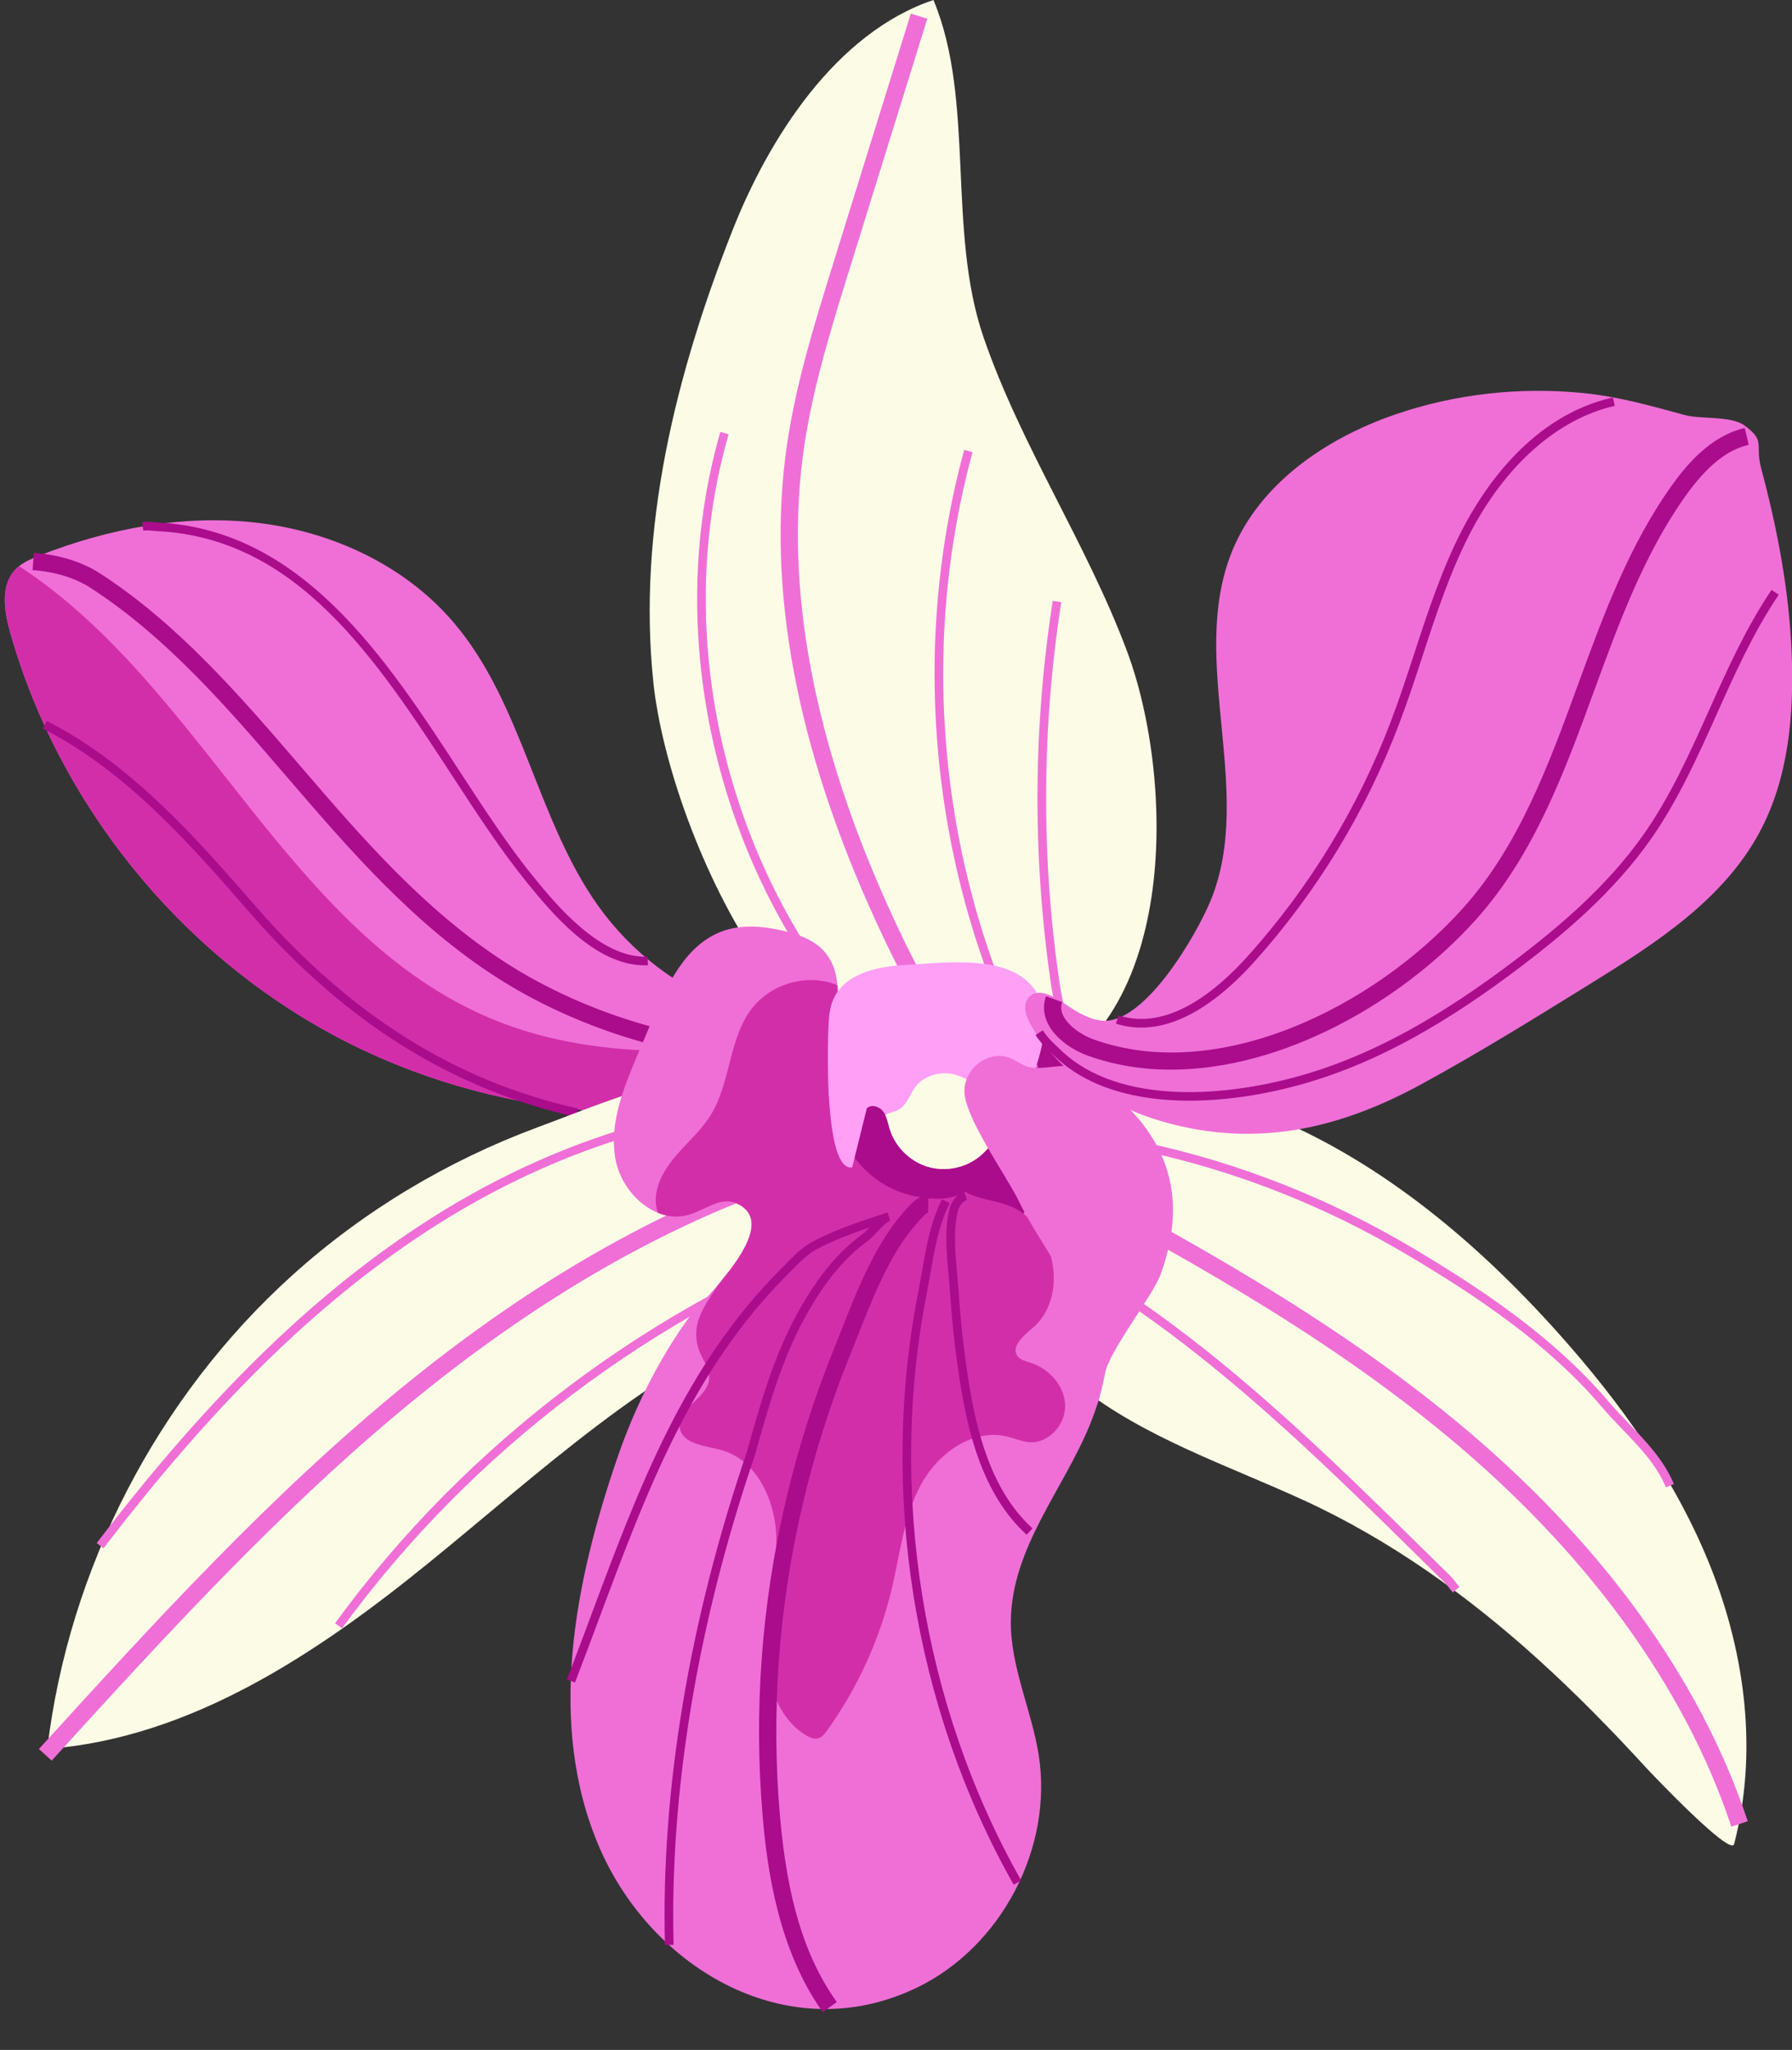 <?xml version="1.0" encoding="UTF-8"?><svg xmlns="http://www.w3.org/2000/svg" xmlns:xlink="http://www.w3.org/1999/xlink" height="509.4" preserveAspectRatio="xMidYMid meet" version="1.0" viewBox="-1.2 0.0 445.3 509.4" width="445.3" zoomAndPan="magnify"><rect x="-1.2" y="0.0" width="445.3" height="509.4" fill="#333333" stroke="none"/><defs><clipPath id="a"><path d="M 253 97 L 444.148 97 L 444.148 282 L 253 282 Z M 253 97"/></clipPath></defs><g><g id="change1_2"><path d="M 219.395 262.711 C 217.703 266.016 213.883 267.559 210.32 268.719 C 209.938 268.848 209.57 268.953 209.184 269.082 C 167.547 282.297 120.629 278.008 82.078 257.434 C 43.188 236.691 13.324 199.598 1.332 157.164 C -0.168 151.867 -1.156 145.453 2.664 141.484 C 2.941 141.203 3.219 140.945 3.543 140.691 C 5 139.531 6.762 138.781 8.496 138.094 C 25.766 131.293 44.559 127.734 62.965 129.941 C 81.371 132.152 99.371 140.477 111.426 154.57 C 128.695 174.715 132.086 203.609 147.508 225.191 C 155.488 236.367 167.16 245.551 180.59 250.379 C 187.625 252.906 224.328 253.121 219.395 262.711" fill="#ef6fd7"/></g><g id="change2_1"><path d="M 209.184 269.082 C 167.547 282.297 120.629 278.008 82.078 257.434 C 43.188 236.691 13.324 199.598 1.332 157.164 C -0.168 151.867 -1.156 145.453 2.664 141.484 C 2.941 141.203 3.219 140.945 3.543 140.691 C 49.258 170.445 70.496 232.227 121.035 253.207 C 149.289 264.941 181.273 261.34 211.652 257.52 C 213.238 261.359 211.887 265.863 209.184 269.082" fill="#d32eaa"/></g><g id="change3_1"><path d="M 196.312 264.223 C 173.523 264.223 150.426 258.465 130.277 247.633 C 108.242 235.789 91.203 217.355 76.957 201.012 C 74.656 198.371 72.363 195.703 70.062 193.027 C 55.43 176.004 40.293 158.398 21.363 146.121 C 17.512 143.621 12.508 142.078 6.895 141.66 L 7.211 137.383 C 13.539 137.855 19.242 139.629 23.699 142.52 C 43.148 155.137 58.484 172.977 73.316 190.23 C 75.609 192.902 77.898 195.559 80.191 198.191 C 94.188 214.254 110.91 232.352 132.309 243.852 C 154.828 255.961 181.152 261.543 206.426 259.539 L 206.762 263.816 C 203.297 264.09 199.809 264.223 196.312 264.223" fill="#aa0c8c"/></g><g id="change3_2"><path d="M 158.965 239.883 C 146.496 239.883 135.645 226.551 129.754 219.312 C 123.406 211.512 117.473 202.422 111.191 192.793 C 92.277 163.801 72.719 133.824 38.113 132 C 37.656 131.977 37.234 131.938 36.832 131.898 C 35.992 131.816 35.27 131.746 34.398 131.863 L 34.121 129.734 C 35.234 129.59 36.109 129.676 37.039 129.762 C 37.414 129.797 37.801 129.836 38.227 129.859 C 73.918 131.738 94.676 163.551 112.988 191.617 C 119.238 201.199 125.141 210.246 131.418 217.961 C 136.789 224.562 147.996 238.262 159.707 237.723 L 159.812 239.863 C 159.527 239.879 159.246 239.883 158.965 239.883" fill="#aa0c8c"/></g><g id="change3_3"><path d="M 141.961 277.574 C 111.07 270.633 84.535 254.02 60.84 226.773 C 46.52 210.305 30.285 191.641 9.457 181.07 L 10.426 179.156 C 31.629 189.918 48.008 208.754 62.461 225.367 C 85.844 252.25 112 268.645 142.43 275.48 L 141.961 277.574" fill="#aa0c8c"/></g><g id="change4_1"><path d="M 322.73 372.793 C 344.316 382.699 363.719 396.672 381.266 412.582 C 390.617 421.062 399.445 430.105 407.977 439.41 C 409.031 440.559 428.867 461.473 429.711 458.25 C 435.633 435.676 432.555 411.348 423.973 389.645 C 415.395 367.941 401.57 348.652 386.012 331.262 C 365.051 307.828 340.137 287.105 310.758 275.898 C 295.93 270.242 279.098 267.18 264.34 273.008 C 229.25 286.867 244.492 326.758 266.84 344.367 C 283.309 357.34 303.68 364.051 322.73 372.793" fill="#fcfbe6"/></g><g id="change4_2"><path d="M 192.941 326.977 C 215.363 317.77 230.473 282.176 201.586 269.289 C 180.688 259.965 152.145 272.816 132.434 280.117 C 110.051 288.41 89.191 300.871 71.465 316.871 C 37.945 347.121 15.879 389.77 10.547 434.602 C 46.211 431.926 77.68 410.84 105.434 388.285 C 133.191 365.734 159.859 340.562 192.941 326.977" fill="#fcfbe6"/></g><g id="change4_3"><path d="M 251.438 270.328 C 200.023 287.371 165.07 207.129 161.152 169.562 C 157.172 131.383 166.738 92.934 180.824 57.227 C 189.805 34.469 206.445 8.164 230.758 0 C 241.168 24.891 234.039 57.223 243.227 83.883 C 252.551 110.934 268.875 135.094 278.883 161.898 C 290.762 193.715 292.285 256.785 251.438 270.328" fill="#fcfbe6"/></g><g id="change1_3"><path d="M 227.73 271.301 C 181.617 232.59 161.09 165.156 177.805 107.32 L 179.863 107.914 C 163.379 164.965 183.629 231.473 229.109 269.656 L 227.73 271.301" fill="#ef6fd7"/></g><g id="change1_4"><path d="M 429.023 453.922 C 417.492 419.137 393 385.523 358.191 356.715 C 327.012 330.902 291.316 311.273 254.426 291.785 L 256.434 287.996 C 293.527 307.59 329.434 327.336 360.93 353.406 C 396.355 382.73 421.312 417.023 433.098 452.57 L 429.023 453.922" fill="#ef6fd7"/></g><g id="change1_5"><path d="M 359.82 395.734 C 359.352 395.188 359.066 394.809 358.812 394.477 C 358.445 393.984 358.18 393.637 357.469 392.934 L 352.574 388.113 C 320.543 356.555 287.422 323.914 245.922 305.051 L 246.812 303.098 C 288.656 322.121 321.914 354.895 354.078 386.586 L 358.973 391.402 C 359.797 392.215 360.137 392.664 360.527 393.184 C 360.758 393.488 361.02 393.84 361.453 394.344 L 359.82 395.734" fill="#ef6fd7"/></g><g id="change1_6"><path d="M 412.773 369.602 C 410.422 364 406.34 359.746 402.02 355.242 C 400.309 353.461 398.535 351.613 396.906 349.699 C 383.191 333.562 364.98 321.645 348.977 312.109 C 328.191 299.73 305.895 290.941 282.699 285.98 C 274.383 284.195 263.449 282.32 252.609 283.648 L 252.348 281.52 C 263.504 280.156 274.672 282.066 283.148 283.879 C 306.57 288.891 329.09 297.77 350.074 310.27 C 366.23 319.891 384.621 331.934 398.543 348.309 C 400.129 350.176 401.879 351.996 403.566 353.758 C 407.836 358.207 412.246 362.805 414.754 368.773 L 412.773 369.602" fill="#ef6fd7"/></g><g id="change1_7"><path d="M 11.637 437.516 L 8.465 434.629 C 36.832 403.48 66.16 371.273 99.461 344.16 C 136.895 313.68 174.992 293.602 212.699 284.484 L 213.711 288.656 C 176.629 297.621 139.102 317.414 102.172 347.484 C 69.117 374.398 39.898 406.488 11.637 437.516" fill="#ef6fd7"/></g><g id="change1_8"><path d="M 24.531 384.754 L 22.828 383.449 C 50.191 347.656 75.684 322.598 103.051 304.594 C 137.219 282.113 175.223 271.199 210.051 273.852 L 209.887 275.992 C 175.527 273.359 138 284.164 104.227 306.387 C 77.07 324.258 51.746 349.156 24.531 384.754" fill="#ef6fd7"/></g><g id="change1_9"><path d="M 83.801 404.637 L 82.066 403.375 C 114.723 358.531 161.438 323.453 213.602 304.594 L 215.23 304.008 L 214.09 313.949 L 211.961 313.707 L 212.703 307.207 C 161.594 326.059 115.867 360.605 83.801 404.637" fill="#ef6fd7"/></g><g id="change1_10"><path d="M 269.637 354.016 C 263.074 370.145 250.223 384.562 249.988 402.754 C 249.859 414.164 255.137 424.895 256.918 436.156 C 260.52 459.109 247.691 483.691 226.777 493.863 C 194.875 509.352 160.961 489.422 147.832 459.281 C 134.445 428.52 141.719 392.844 152.164 362.402 C 156.348 350.195 162.055 338.609 169.496 328.078 C 170.699 326.359 174.496 322.566 178.102 318.211 C 184.086 311 189.492 302.27 181.66 298.969 C 177.887 297.379 173.98 300.66 170.078 301.84 C 167.418 302.656 164.758 302.398 162.289 301.391 C 156.992 299.266 152.68 293.691 151.691 287.812 C 150.211 279.188 153.664 270.586 157.055 262.539 C 158.363 259.449 159.652 256.359 160.961 253.273 C 164.691 244.371 169.391 234.523 178.527 231.328 C 183.25 229.676 188.484 230.148 193.352 231.285 C 197.344 232.207 201.441 233.688 203.992 236.859 C 205.816 239.113 206.633 241.816 206.891 244.82 C 207.684 253.785 203.395 265.18 204.98 273.309 C 207.211 284.699 214.141 294.738 226.023 297.23 C 232.27 298.535 235.871 297.785 238.598 296.113 C 242.758 293.605 244.84 288.906 251.102 286.094 C 264.426 280.109 263.332 294.676 264.875 303.172 C 266.637 312.824 272.941 320.141 273.82 329.965 C 274.594 338.355 272.793 346.289 269.637 354.016" fill="#ef6fd7"/></g><g id="change1_11"><path d="M 241.68 270.098 C 230.145 257.141 222.258 241.547 216.672 229.414 C 196.684 185.98 189.176 145.977 194.363 110.504 C 196.586 95.305 201.191 80.469 205.645 66.125 L 225.129 3.379 L 229.227 4.652 L 209.742 67.398 C 205.34 81.586 200.785 96.258 198.609 111.125 C 193.547 145.762 200.934 184.953 220.57 227.621 C 226.027 239.484 233.727 254.711 244.883 267.242 L 241.68 270.098" fill="#ef6fd7"/></g><g id="change3_4"><path d="M 251.379 252.391 C 241.879 251.59 211.391 251.234 207.312 262.918 C 204.824 270.039 206.746 278.184 209.156 285.344 C 212.102 294.113 216.48 303.328 224.047 306.312 C 228.496 308.066 233.344 307.34 237.992 306.594 C 241.309 306.059 244.621 305.527 247.938 304.992 C 249.449 304.75 251.07 304.449 252.188 303.215 C 253.031 302.281 253.457 300.949 253.855 299.668 C 256.238 292.02 258.621 284.371 261.004 276.723 C 262.602 271.602 264.195 265.902 262.488 260.836 C 260.77 255.73 256.012 252.777 251.379 252.391" fill="#aa0c8c"/></g><g id="change1_12"><path d="M 254.871 266.113 C 230.48 219.121 224.477 162.871 238.402 111.789 L 240.473 112.355 C 226.688 162.922 232.629 218.605 256.773 265.125 L 254.871 266.113" fill="#ef6fd7"/></g><g id="change1_13"><path d="M 266.898 261.02 C 261.996 256.473 260.645 249.438 259.766 243.203 C 255.355 212.027 255.566 180.441 260.395 149.324 L 262.516 149.652 C 257.719 180.562 257.508 211.934 261.891 242.902 C 262.719 248.773 263.973 255.379 268.359 259.445 L 266.898 261.02" fill="#ef6fd7"/></g><g id="change2_2"><path d="M 263.48 349.078 C 263.676 353.906 259.469 358.711 254.645 358.391 C 252.754 358.262 250.977 357.445 249.129 356.996 C 240.57 354.852 231.84 361.156 227.656 368.922 C 223.473 376.688 222.527 385.719 220.512 394.32 C 217.531 407.152 211.973 419.379 204.293 430.086 C 203.691 430.898 203.027 431.758 202.039 431.992 C 201.074 432.23 200.066 431.801 199.211 431.285 C 191.531 426.758 188.934 416.762 189.277 407.859 C 189.621 398.934 192.152 390.16 191.68 381.234 C 191.23 372.336 186.598 362.66 177.973 360.32 C 173.961 359.246 168.359 358.883 167.695 354.766 C 166.926 349.938 174.668 347.492 175.031 342.602 C 175.203 340.262 173.598 338.227 172.715 336.059 C 170.164 329.707 173.359 325.16 176.77 320.074 C 177.137 319.539 177.605 318.918 178.102 318.211 C 184.086 311 189.492 302.27 181.66 298.969 C 177.887 297.379 173.98 300.66 170.078 301.84 C 167.418 302.656 164.758 302.398 162.289 301.391 C 161.883 300.23 161.688 298.988 161.754 297.766 C 161.969 293.582 164.414 289.848 167.18 286.719 C 169.949 283.562 173.125 280.754 175.332 277.215 C 180.48 268.977 179.797 257.863 185.867 250.312 C 190.309 244.82 198.094 242.289 204.895 244.133 C 205.582 244.328 206.246 244.543 206.891 244.82 C 207.684 253.785 203.395 265.18 204.98 273.309 C 207.211 284.699 214.141 294.738 226.023 297.23 C 232.27 298.535 235.871 297.785 238.598 296.113 C 242.887 298.645 248.379 298.152 252.711 301.305 C 261.723 307.867 263.781 323.102 255.18 330.199 C 252.992 332.023 249.965 334.727 251.66 337.023 C 252.367 337.969 253.656 338.246 254.793 338.609 C 259.406 340.047 263.289 344.254 263.48 349.078" fill="#d32eaa"/></g><g id="change3_5"><path d="M 203.242 500 C 192.273 484.578 189.469 464.844 188.316 451.34 C 186.086 425.262 188.012 398.914 194.035 373.035 C 197.02 360.238 201.016 347.605 205.91 335.492 C 206.52 333.984 207.137 332.418 207.77 330.816 C 211.789 320.605 216.348 309.027 223.418 301.145 L 223.801 300.715 C 225.18 299.137 227.062 297.02 229.523 297.027 L 229.418 301.32 C 229.449 301.324 229.465 301.316 229.465 301.316 C 228.875 301.43 227.535 302.961 227.031 303.539 L 226.613 304.012 C 220.055 311.32 215.648 322.512 211.762 332.387 C 211.125 334.004 210.504 335.582 209.891 337.102 C 205.074 349.012 201.145 361.43 198.219 374.008 C 192.293 399.449 190.398 425.348 192.59 450.977 C 194.379 471.922 198.742 486.273 206.738 497.512 L 203.242 500" fill="#aa0c8c"/></g><g id="change3_6"><path d="M 250.699 468.355 C 225.812 424.43 217.191 370.598 227.051 320.66 C 227.367 319.047 227.652 317.418 227.938 315.781 C 228.98 309.809 230.059 303.629 232.871 298.039 L 234.789 299.004 C 232.117 304.309 231.066 310.328 230.051 316.152 C 229.762 317.801 229.477 319.445 229.152 321.078 C 219.395 370.516 227.93 423.812 252.566 467.301 L 250.699 468.355" fill="#aa0c8c"/></g><g id="change3_7"><path d="M 164.039 483.336 C 163.008 445.188 170.035 402.855 184.359 360.918 C 187.617 349.254 191 337.148 196.977 326.285 C 200.066 320.676 203.262 316.117 206.738 312.348 C 208.656 310.273 210.754 308.406 213.152 306.645 C 213.641 306.289 214.227 305.695 214.859 305.035 C 210.156 306.633 205.336 308.449 201.258 310.715 C 199.344 311.777 197.199 313.965 195.477 315.723 L 194.477 316.734 C 170.703 340.512 159.504 370.52 147.648 402.289 C 145.691 407.527 143.723 412.805 141.68 418.102 L 139.68 417.328 C 141.719 412.039 143.688 406.77 145.637 401.539 C 157.578 369.547 168.855 339.324 192.961 315.219 L 193.945 314.223 C 195.859 312.27 198.027 310.055 200.219 308.84 C 205.996 305.633 213.09 303.328 219.348 301.293 L 220.012 303.336 C 219.168 303.609 217.852 304.996 216.793 306.113 C 215.953 307 215.16 307.832 214.422 308.375 C 212.133 310.055 210.137 311.828 208.316 313.801 C 204.957 317.441 201.863 321.863 198.859 327.32 C 193 337.965 189.652 349.949 186.414 361.539 C 172.145 403.312 165.16 445.383 166.188 483.277 L 164.039 483.336" fill="#aa0c8c"/></g><g id="change3_8"><path d="M 253.922 381.387 C 242.934 371.379 239.273 355.711 237.316 343.184 C 236.184 335.934 235.363 328.543 234.887 321.215 C 234.797 319.852 234.664 318.398 234.523 316.902 C 234.02 311.484 233.449 305.344 234.785 300.332 C 235.336 298.266 236.695 296.699 238.414 296.145 L 239.07 298.191 C 237.867 298.574 237.137 299.836 236.855 300.887 C 235.621 305.527 236.176 311.465 236.66 316.703 C 236.801 318.223 236.938 319.691 237.027 321.074 C 237.5 328.34 238.312 335.668 239.438 342.852 C 241.34 355.031 244.871 370.242 255.367 379.801 L 253.922 381.387" fill="#aa0c8c"/></g><g id="change5_1"><path d="M 252.047 274.34 C 249.301 279.297 246.082 283.629 243.316 286.395 C 242.352 287.383 241.215 288.195 240.012 288.84 C 236.965 290.449 233.32 290.941 229.949 290.105 C 225.273 288.949 221.305 285.195 219.891 280.582 C 219.547 279.445 219.332 278.223 218.816 277.148 C 218.668 276.828 218.496 276.508 218.258 276.203 C 217.336 274.961 215.32 274.316 214.203 275.41 C 212.98 280.305 211.758 285.215 210.559 290.105 C 203.52 291.137 204.488 258.957 204.66 255.27 C 204.766 252.887 204.938 250.461 205.902 248.273 C 208.672 242.012 216.605 240.164 223.449 239.82 C 233.082 239.328 251.125 236.539 256.703 247.223 C 260.434 254.367 257.023 265.371 252.047 274.34" fill="#ff9ff6"/></g><g id="change4_4"><path d="M 252.047 274.34 C 249.301 279.297 246.082 283.629 243.316 286.395 C 242.352 287.383 241.215 288.195 240.012 288.84 C 236.965 290.449 233.32 290.941 229.949 290.105 C 225.273 288.949 221.305 285.195 219.891 280.582 C 219.547 279.445 219.332 278.223 218.816 277.148 C 218.859 277.086 218.926 277.062 218.969 277.02 C 219.824 276.441 220.941 276.355 221.887 275.883 C 224.566 274.555 225.039 270.801 227.379 268.891 C 230.211 266.574 234.156 266.078 237.504 267.516 C 239.797 268.523 241.941 270.008 244.391 270.543 C 245.953 270.887 247.629 270.844 249.109 271.508 C 250.352 272.086 251.316 273.137 252.047 274.34" fill="#fcfbe6"/></g><g id="change1_14"><path d="M 287.312 316.41 C 285.094 322.629 273.012 337.195 273.207 342.68 C 272.699 328.457 257.953 310.871 251.938 298.41 C 248.938 292.203 238.184 277.293 238.449 270.863 C 238.598 267.227 241.234 263.824 244.719 262.766 C 249.922 261.188 251.836 264.965 255.195 265.301 C 258.266 265.605 260.742 264.84 264.277 264.859 C 265.805 264.867 267.176 265.738 268.449 266.582 C 287.082 278.891 295.109 294.539 287.312 316.41" fill="#ef6fd7"/></g><g clip-path="url(#a)" id="change1_1"><path d="M 417.863 228.047 C 410.305 234.293 401.789 239.641 393.461 244.797 C 379.828 253.234 366.191 261.68 352.121 269.363 C 331.68 280.527 311.012 285.352 287.863 278.762 C 274.578 274.98 262.234 266.816 255.117 254.973 C 253.77 252.73 252.711 249.598 254.543 247.73 C 256.617 245.613 260.16 247.223 262.602 248.902 C 265.52 250.906 268.555 252.969 272.039 253.57 C 282.82 255.434 296.16 232.281 299.66 223.727 C 310.738 196.648 293.961 164.164 304.938 137.047 C 311.777 120.152 328.309 108.902 345.543 102.98 C 360.43 97.863 376.426 96.129 392.082 97.66 C 400.844 98.516 408.961 100.82 417.398 103.129 C 421.457 104.234 428.992 103.262 432.324 105.746 C 437.691 109.746 434.785 110.219 436.484 116.562 C 440.492 131.566 443.355 146.594 444.008 162.148 C 444.648 177.512 443.266 193.477 435.938 206.996 C 431.465 215.25 425.105 222.059 417.863 228.047" fill="#ef6fd7"/></g><g id="change3_9"><path d="M 289.793 265.809 C 282.73 265.809 275.781 264.727 269.152 262.348 C 265.543 261.051 261 258.215 259.09 254.145 C 258.07 251.977 257.945 249.699 258.723 247.559 L 262.754 249.02 C 262.363 250.098 262.434 251.176 262.973 252.316 C 264.07 254.656 267.137 257.066 270.602 258.309 C 301.508 269.406 340.102 250.348 362.246 225.789 C 376.262 210.246 383.711 189.871 390.91 170.16 C 397.125 153.164 403.551 135.586 414.199 120.684 C 417.914 115.484 423.84 108.34 432.359 106.352 L 433.336 110.527 C 427.926 111.793 422.953 115.812 417.688 123.176 C 407.379 137.605 401.059 154.902 394.941 171.637 C 387.598 191.727 380.008 212.504 365.434 228.66 C 347.016 249.086 317.547 265.805 289.793 265.809" fill="#aa0c8c"/></g><g id="change3_10"><path d="M 282.391 255.359 C 280.312 255.359 278.215 255.051 276.102 254.375 L 276.754 252.328 C 288.898 256.234 300.953 246.426 308.934 237.523 C 324.312 220.355 336.262 200.723 344.453 179.18 C 346.559 173.641 348.438 167.891 350.258 162.332 C 353.609 152.074 357.078 141.473 362.117 131.695 C 367.453 121.336 379.414 103.285 399.59 98.77 L 400.059 100.863 C 385.945 104.023 372.812 115.617 364.023 132.676 C 359.062 142.301 355.625 152.82 352.297 162.996 C 350.473 168.582 348.582 174.359 346.457 179.941 C 338.176 201.734 326.086 221.586 310.531 238.953 C 303.469 246.836 293.309 255.359 282.391 255.359" fill="#aa0c8c"/></g><g id="change3_11"><path d="M 294.363 273.52 C 281.551 273.52 269.352 270.527 261.051 262.621 L 260.277 261.895 C 258.715 260.422 257.484 259.262 256.129 257.203 L 257.918 256.023 C 259.137 257.871 260.23 258.902 261.75 260.328 L 262.527 261.066 C 276.941 274.797 304.031 272.887 324.57 266.531 C 340.68 261.547 356.875 252.605 375.543 238.406 C 385.492 230.84 398.109 220.441 407.422 207.082 C 413.996 197.645 418.816 186.895 423.48 176.496 C 428.012 166.387 432.699 155.93 439.023 146.594 L 440.801 147.793 C 434.582 156.98 429.934 167.348 425.438 177.375 C 420.734 187.863 415.871 198.707 409.18 208.309 C 399.699 221.914 386.918 232.453 376.844 240.117 C 357.969 254.473 341.562 263.52 325.203 268.582 C 315.707 271.52 304.828 273.52 294.363 273.52" fill="#aa0c8c"/></g></g></svg>